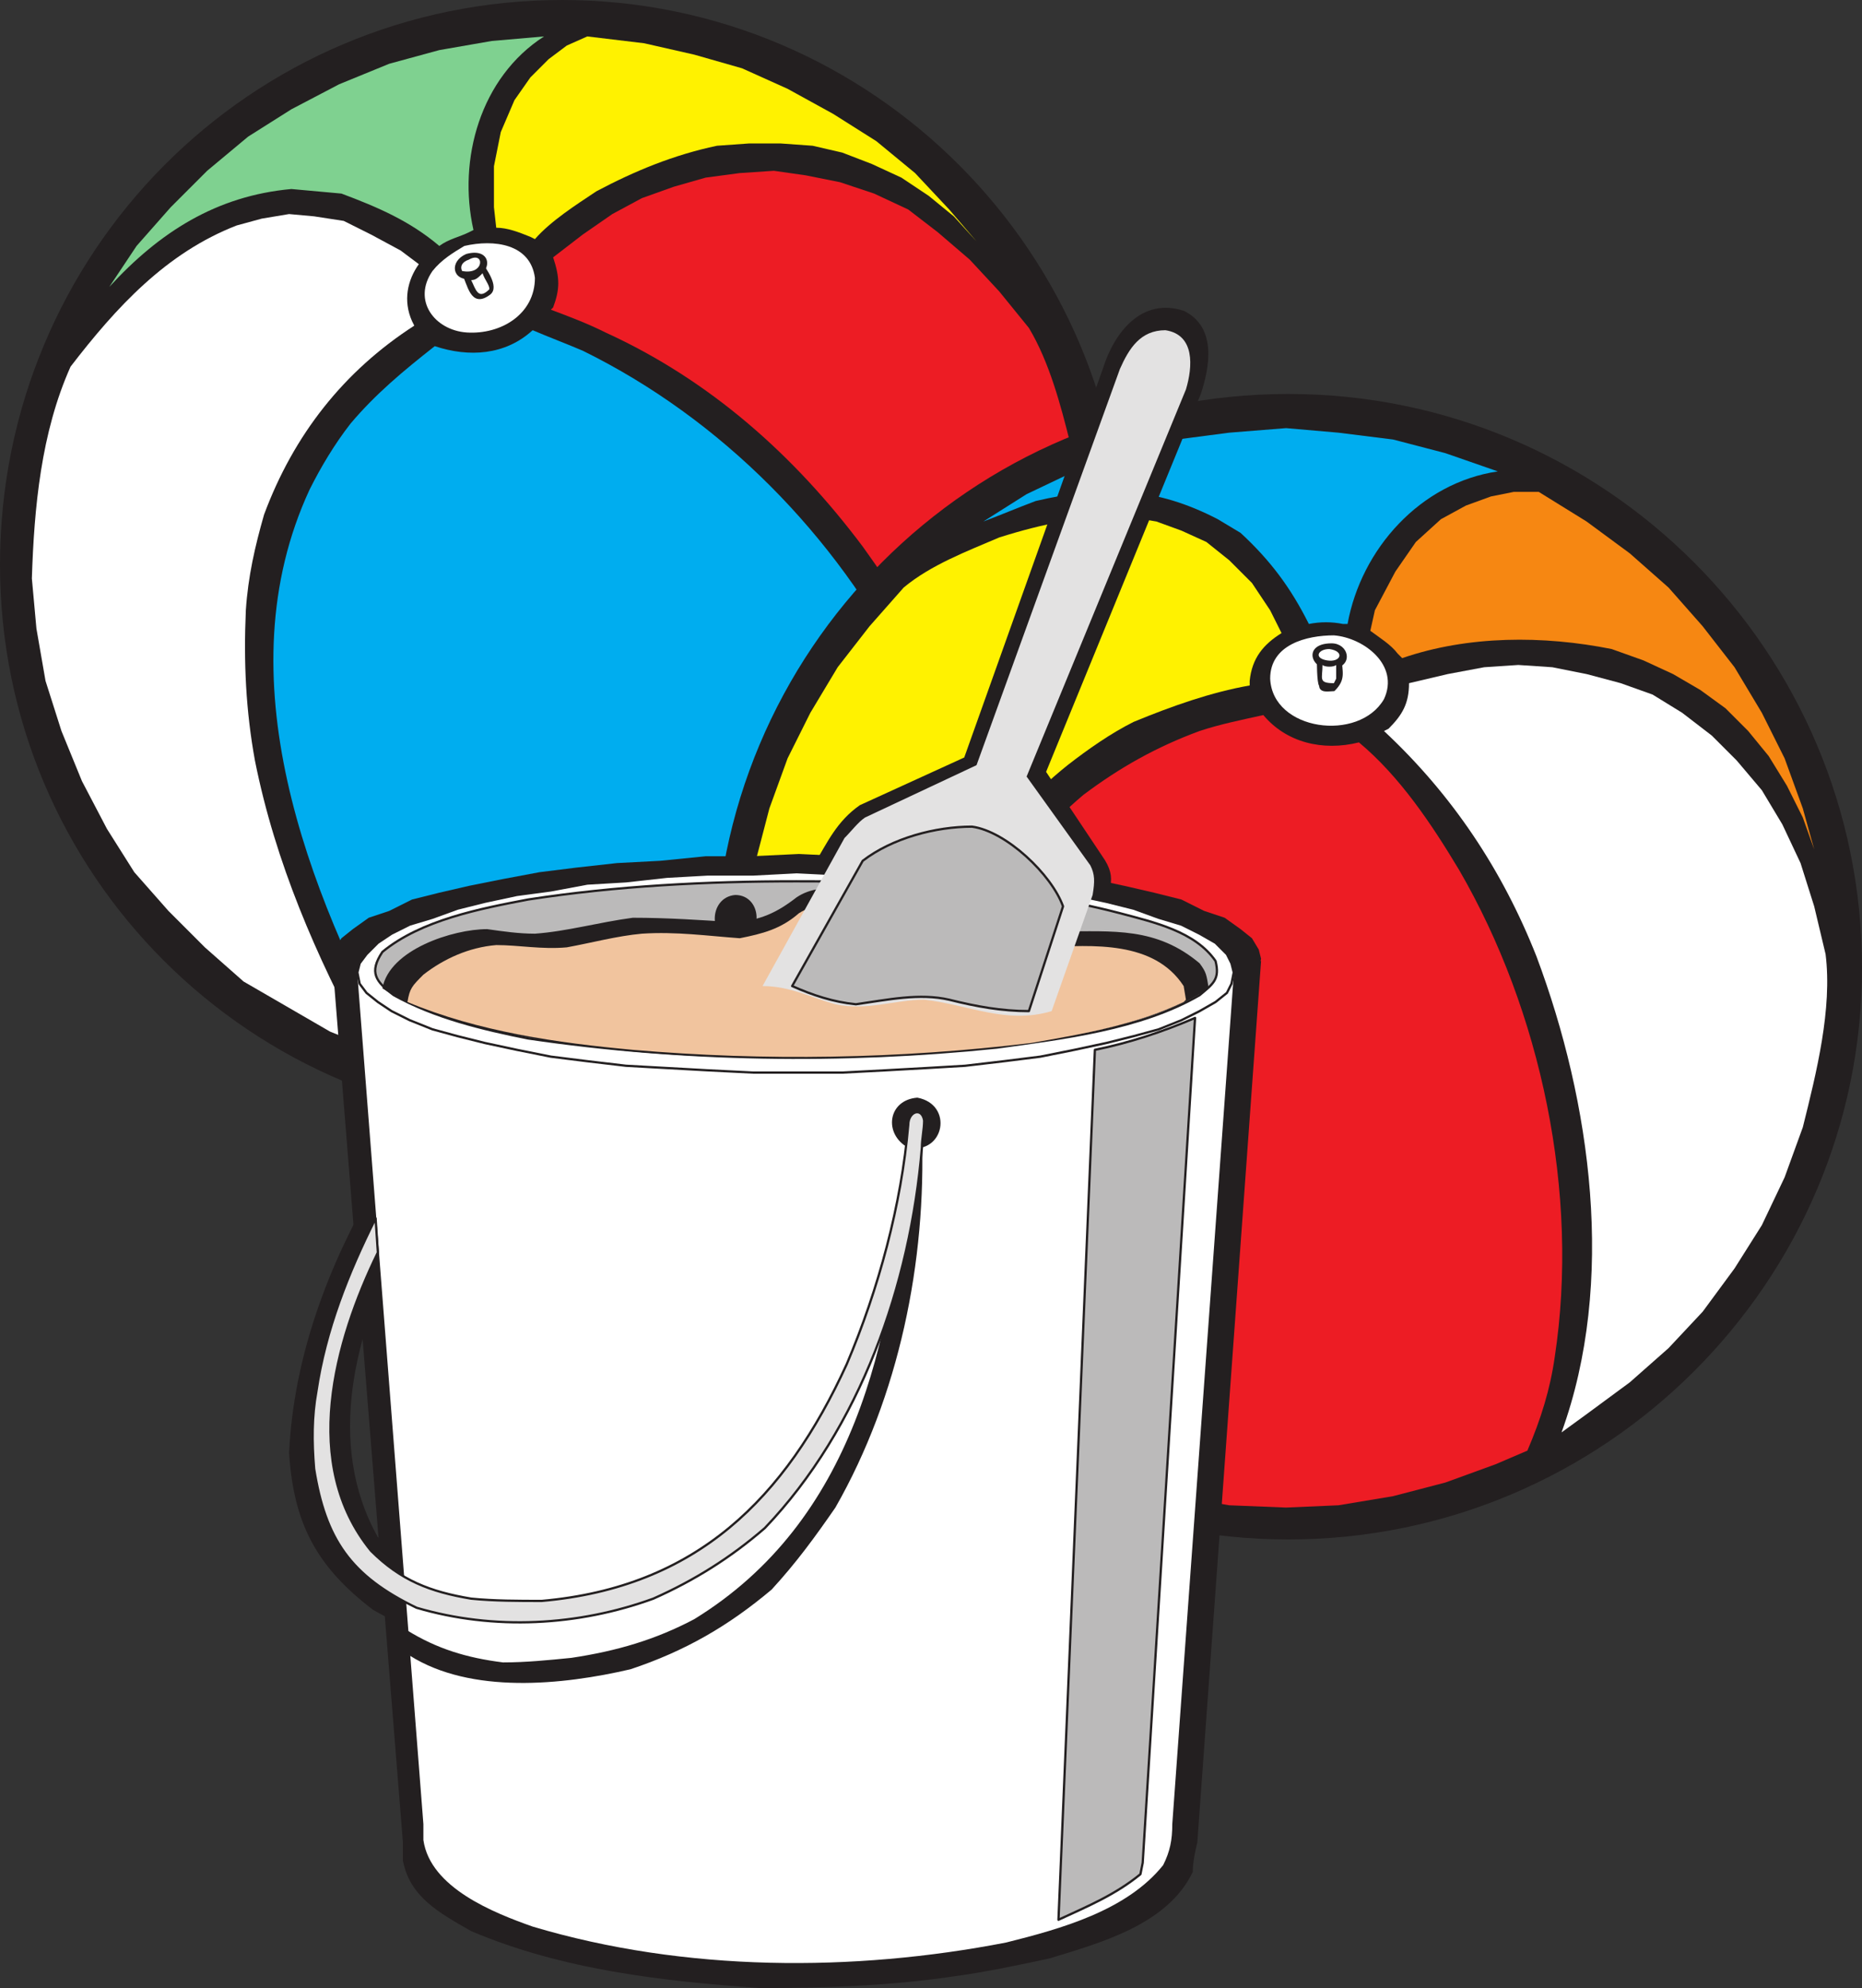 <svg xmlns="http://www.w3.org/2000/svg" width="613.5" height="654.75"><rect width="100%" height="100%" fill="#333333" stroke="none"/><path fill="#231f20" fill-rule="evenodd" d="M185.25 370.5c102 0 185.25-82.5 185.25-184.5 0-102.75-83.25-186-185.25-186C82.5 0 0 83.25 0 186c0 102 82.5 184.5 185.25 184.5"/><path fill="#7fd190" fill-rule="evenodd" d="m154.5 76.5 1.5-.75C150.75 52.5 158.25 25.5 179.25 12L162 13.5l-17.25 3-16.5 4.5-16.5 6.75L96 36l-14.25 9-13.5 11.25-12 12L45 81l-9 13.5c16.5-18 35.25-30 60-32.25l16.5 1.5c12 4.5 22.5 9 32.25 17.25 3-2.25 6.75-3 9.75-4.5"/><path fill="#fff" fill-rule="evenodd" d="M135.75 105.75c-3-6.75-1.5-13.5 2.25-18.75l-6-4.5-9.75-5.25-9-4.5-9.75-1.5-8.25-.75-9 1.5L78 74.25c-23.25 9-39.75 27-54.75 46.5-9.75 21.75-12 46.5-12.75 69.75L12 207l3 17.25 5.25 16.5 6.75 16.5L35.25 273l9 14.25L55.5 300l12 12 12.75 11.25 28.5 16.5 11.25 4.5c-15.75-29.25-29.25-60-36-93.75-3-16.5-3.75-32.25-3-49.5.75-11.25 3-21 6-31.5 9.75-26.25 26.25-47.25 49.5-62.25l-.75-1.5"/><path fill="#ed1c24" fill-rule="evenodd" d="m182.25 101.25-.75.75c6 2.25 12 4.5 18 7.5 34.5 15.75 62.25 40.5 84.75 70.5 21.75 30 40.5 66 42.75 103.5l5.25-9 7.5-14.25 6.75-15 5.25-16.5 3-15.75 2.25-16.5.75-17.25-1.5-16.5-3.75-17.25c-3-12-6.75-26.25-13.5-37.5l-9.75-12-9.75-10.5-10.5-9-9.75-7.5L288 63.75 276.75 60l-11.25-2.25-10.5-1.5-11.25.75-11.25 1.5-10.5 3-10.5 3.75-9.75 5.25-9.75 6.75-9.75 7.5c2.25 6.75 2.25 10.5 0 16.5"/><path fill="#fff200" fill-rule="evenodd" d="M174.75 78c-3.75-1.5-7.5-3-11.25-3l-.75-6.75v-13.5L165 43.5l4.5-10.5 5.25-7.5 6-6 6-4.5 6.75-3 18.75 2.25 16.5 3.75 15.75 4.5 15 6.75 15 8.25 14.25 9L301.5 57l11.25 12 9 10.5-7.5-8.25L306 64.5l-9-6-9.75-4.5-9.75-3.75-9.75-2.25-10.5-.75h-10.5l-10.5.75c-14.25 3-27 8.25-39.75 15-6.75 4.5-15 9.75-20.25 15.75l-1.5-.75"/><path fill="#00adef" fill-rule="evenodd" d="m319.5 293.25-7.5 8.25-11.25 12-13.5 10.5-14.25 9-15.75 9-16.5 6-16.5 4.5-17.25 3-17.25 1.5h-16.5l-16.5-2.25-16.5-3.75-9-2.25c-30-55.5-57.75-126-29.25-187.5 3.75-7.5 8.25-15 13.5-21.75 8.25-9.75 17.25-17.25 27.75-25.5 11.25 3.75 23.25 3 32.25-5.25 5.25 2.25 11.25 4.5 16.5 6.75 45.75 22.5 83.25 60.75 106.5 105.75 11.25 22.5 20.25 46.5 21 72"/><path fill="#231f20" fill-rule="evenodd" d="M424.5 507c104.25 0 189-84.75 189-188.25 0-104.25-84.75-189-189-189-105 0-189 84.75-189 189 0 103.5 84 188.25 189 188.25"/><path fill="#fff" fill-rule="evenodd" d="M153 81c9.75-2.25 21.75-.75 23.25 10.5 0 12-11.25 18.75-22.5 18-10.5-.75-18-10.5-11.25-20.25 3-3.75 6.75-6 10.5-8.25"/><path fill="#231f20" fill-rule="evenodd" d="M158.25 86.25c1.5 2.25 6 8.25 3 10.5-6 4.5-6.75-3-9-7.5l6-3"/><path fill="none" stroke="#231f20" stroke-linecap="round" stroke-linejoin="round" stroke-miterlimit="10" stroke-width=".75" d="M158.25 86.25c1.5 2.25 6 8.25 3 10.5-6 4.5-6.75-3-9-7.5zm0 0"/><path fill="#231f20" fill-rule="evenodd" d="M153.75 84c8.25-2.25 8.25 6 1.5 7.5-6 .75-6.75-5.25-1.5-7.5"/><path fill="none" stroke="#231f20" stroke-linecap="round" stroke-linejoin="round" stroke-miterlimit="10" stroke-width=".75" d="M153.75 84c8.25-2.25 8.25 6 1.5 7.5-6 .75-6.75-5.25-1.5-7.5zm0 0"/><path fill="#fff" fill-rule="evenodd" d="M159 90c.75 2.25 2.25 3.75 2.25 5.25-3.75 3.75-4.5 0-6-3 1.5 0 2.25-.75 3.75-2.25m-4.5-4.5c5.25-3 5.25 5.25-2.25 3.75-.75-1.5 0-3 2.25-3.75"/><path fill="#00adef" fill-rule="evenodd" d="M442.5 205.5h1.5c4.5-24.75 24-46.5 49.5-50.25l-17.25-6-17.25-4.5-18-2.25-17.25-1.5-18.75 1.5-17.25 2.25-17.25 4.5-16.5 6-15.75 7.5-14.25 9c6-2.25 11.25-4.5 17.25-6.75 22.5-5.25 39.75-4.5 60 6l7.5 4.5c9.75 9 16.5 18 22.5 30 3.75-.75 7.5-.75 11.25 0"/><path fill="#fff200" fill-rule="evenodd" d="M411.75 224.25c.75-7.5 4.5-12 10.5-15.75l-3.75-7.5-6-9-7.5-7.5-7.5-6-8.25-3.75-8.25-3-9-1.5c-14.25-.75-28.5 2.25-42.75 6.75-10.5 4.5-22.5 9-31.5 16.5l-11.25 12.75-10.5 13.5-9 15-7.5 15-6 16.5-4.5 17.25-2.25 17.25-1.5 18.75 1.5 17.25L249 354l4.5 17.25 6 16.5 7.5 15.75 9 14.25L286.5 432l7.5 9c0-9 0-18-.75-27-3-58.5 9.75-123 58.5-162 6.75-5.25 14.25-10.5 21.75-14.25 12.75-5.25 25.5-9.75 38.25-12v-1.5"/><path fill="#fff" fill-rule="evenodd" d="m457.5 240-1.5.75c22.5 21 39 45.75 50.25 74.25 18 48 26.25 107.25 8.25 156.75l8.25-6 14.25-10.5L549.75 444 561 432l10.5-14.25 9-14.25 7.5-15.75 6-16.5c4.5-18 9.75-39 7.5-57l-3.75-15.75-4.5-14.25-6-12.75-6.75-11.25-8.25-9.75-8.25-8.25-9.75-7.5-9.75-6L534 225l-11.25-3-11.25-2.25-11.25-.75-11.25.75-12 2.25-12.75 3c0 6.75-2.25 10.5-6.75 15"/><path fill="#f68712" fill-rule="evenodd" d="M460.5 215.25c-2.25-3-6-5.25-9-7.5L453 201l6.75-12.75 6.75-9.75 8.25-7.5 8.25-4.5 8.25-3 7.5-1.5H507l15.75 9.75 14.25 10.5 12.75 11.25L561 206.25l10.5 13.5 9 15 7.5 15 6 16.5 3.75 13.5-3.75-10.5-5.25-10.5-6-9.75-6.75-8.25-7.5-7.5-8.25-6-9-5.25-9.75-4.5-10.5-3.75c-22.5-4.5-47.25-4.5-69 3l-1.5-1.5"/><path fill="#ed1c24" fill-rule="evenodd" d="m503.25 477.75-10.5 4.5-16.5 6-17.25 4.5-18 3-17.25.75-18.75-.75-17.25-3-17.25-4.5-16.5-6-15.75-7.5-15-9-13.5-10.5-6.75-6c0-8.25-.75-17.25-.75-25.5-1.5-57.75 8.25-123 54.75-162 12-9 24-15.75 38.25-21 6.75-2.25 14.25-3.75 21-5.25 7.5 9 19.5 12 31.5 9 13.5 11.25 24 27 33 42 27 46.5 39.75 106.5 31.5 160.5-1.5 10.5-4.5 20.25-9 30.75"/><path fill="#fff" fill-rule="evenodd" d="M439.5 209.25c9.75.75 21.75 9.75 16.5 21-8.25 14.25-36.75 10.5-37.5-6.75 0-11.25 12-14.25 21-14.25"/><path fill="#231f20" fill-rule="evenodd" d="M441.75 216.75c0 4.5 1.5 6.75-2.25 10.5-1.5 0-4.5.75-4.5-1.5-.75-.75-.75-8.25-.75-9h7.5"/><path fill="none" stroke="#231f20" stroke-linecap="round" stroke-linejoin="round" stroke-miterlimit="10" stroke-width=".75" d="M441.75 216.75c0 4.5 1.5 6.75-2.25 10.5-1.5 0-4.5.75-4.5-1.5-.75-.75-.75-8.25-.75-9zm0 0"/><path fill="#231f20" fill-rule="evenodd" d="M438.75 212.25c5.25 0 6.75 6.75.75 7.5-6.75 1.5-10.5-7.5-.75-7.5"/><path fill="none" stroke="#231f20" stroke-linecap="round" stroke-linejoin="round" stroke-miterlimit="10" stroke-width=".75" d="M438.75 212.25c5.25 0 6.75 6.75.75 7.5-6.75 1.5-10.5-7.5-.75-7.5zm0 0"/><path fill="#fff" fill-rule="evenodd" d="M440.25 219v4.5l-.75 1.5c-5.25 0-3.75-1.5-3.75-6 .75.75 3.75.75 4.5 0m-2.25-5.25c5.25.75 3.75 4.5-.75 3.75s-3-3.75.75-3.75"/><path fill="#231f20" fill-rule="evenodd" d="M365.25 293.25c.75-3.75.75-6-1.5-9.75l-19.5-29.25 51-124.5c3-9 5.25-21.75-5.25-27-13.5-4.5-22.5 6.75-26.25 18.75L318 249.75l-34.5 15.75c-7.5 5.25-10.5 12-15 19.5l96.75 8.25"/><path fill="none" stroke="#231f20" stroke-linecap="round" stroke-linejoin="round" stroke-miterlimit="10" stroke-width=".75" d="M365.25 293.25c.75-3.75.75-6-1.5-9.75l-19.5-29.25 51-124.5c3-9 5.25-21.75-5.25-27-13.5-4.5-22.5 6.75-26.25 18.75L318 249.75l-34.5 15.75c-7.5 5.25-10.5 12-15 19.5zm0 0"/><path fill="#231f20" fill-rule="evenodd" d="M109.5 316.5h306l-21 290.25c-.75 3-1.5 6.75-1.5 9.75-8.25 17.25-30 23.25-47.25 28.5-10.5 2.25-21 4.5-32.25 6-20.25 3-42 3.75-63 3.75-32.25-2.25-65.25-6-95.25-18.75-10.5-6-20.25-11.25-22.5-23.25v-6L109.5 316.5"/><path fill="#231f20" fill-rule="evenodd" d="M263.25 281.25 279 282h15l14.25 1.5 13.5.75 13.5 1.5 12.75 1.5 12 2.25 10.5 2.25 9.75 2.25 9 2.25 7.5 3.75 6.75 2.25 5.25 3.75 3.75 3 2.25 3.75.75 3-.75 3.75-2.25 3-3.75 3.75-5.25 3-6.75 3-7.5 2.25-9 3-9.75 2.25L360 342l-12 2.25-12.75 1.5-27 3-14.25.75h-15l-15.75.75-15.75-.75h-15l-15-.75-14.25-1.5-13.5-1.5-12-1.5-12-2.25-11.25-2.25-9.75-2.25-9-3-7.5-2.25-6.75-3-5.25-3-3.75-3.75-2.25-3-.75-3.75.75-3 2.25-3.75 3.75-3 5.25-3.75 6.75-2.25 7.5-3.75 9-2.25 9.75-2.25 11.25-2.25 12-2.25 12-1.5 13.5-1.5 14.25-.75 15-1.5h15l15.75-.75m-132 253.5-8.25-4.5c-18.75-14.25-26.25-28.5-27.75-51.75C96.75 447 108 417 123.75 390l8.25 19.5c-15 29.25-24.75 66-7.5 96.75l5.25 3.75 1.5 24.75"/><path fill="#fff" fill-rule="evenodd" d="M386.25 600.75c0 5.25-.75 9-3 13.5-12 15-33.75 21-51.75 25.5-50.25 9.75-105.75 9.75-156-5.25-12.75-4.5-33.75-12.75-36-28.5v-5.25L117.75 321H406.5l-20.25 279.75"/><path fill="#fff" fill-rule="evenodd" d="m262.5 287.25 15 .75h14.25l13.5.75 12.75 1.5 12.75.75 12 2.25 11.25 1.5 10.5 2.25 9 2.25 8.25 3 7.5 2.25 6 3 5.25 3 3.75 3.75 1.5 3 .75 3-.75 3.75-1.5 3-3.75 3-5.25 3-6 3-7.5 3-8.25 2.25-9 2.25-10.5 2.25-11.25 2.25-12 1.5L318 351l-12.75.75-13.5.75-14.25.75h-29.25l-15-.75-27-1.5-12.75-1.5-12-1.5-11.25-2.25-10.5-2.25-9-2.25-8.25-2.25-7.5-3-6-3-4.5-3-3.75-3-2.25-3-.75-3.75.75-3 2.25-3 3.75-3.75 4.5-3 6-3 7.5-2.25 8.25-3 9-2.25 10.5-2.25 11.25-1.5 12-2.25 12.75-.75 13.5-1.5 13.5-.75h15l14.25-.75"/><path fill="none" stroke="#231f20" stroke-linecap="round" stroke-linejoin="round" stroke-miterlimit="10" stroke-width=".75" d="m262.5 287.25 15 .75h14.25l13.5.75 12.75 1.5 12.75.75 12 2.25 11.25 1.5 10.5 2.25 9 2.25 8.25 3 7.5 2.25 6 3 5.25 3 3.75 3.75 1.5 3 .75 3-.75 3.75-1.5 3-3.75 3-5.25 3-6 3-7.5 3-8.25 2.25-9 2.25-10.5 2.25-11.25 2.25-12 1.5L318 351l-12.75.75-13.5.75-14.25.75h-29.25l-15-.75-27-1.5-12.75-1.5-12-1.5-11.25-2.25-10.5-2.25-9-2.25-8.25-2.25-7.5-3-6-3-4.5-3-3.75-3-2.25-3-.75-3.75.75-3 2.25-3 3.75-3.75 4.5-3 6-3 7.5-2.25 8.25-3 9-2.25 10.5-2.25 11.25-1.5 12-2.25 12.75-.75 13.5-1.5 13.5-.75h15zm0 0"/><path fill="#231f20" fill-rule="evenodd" d="M302.25 361.5c12 2.25 9 18.75-3 16.5-8.25-4.5-6.75-15.75 3-16.5"/><path fill="#231f20" fill-rule="evenodd" d="M165.75 547.5c7.5 0 15-.75 22.5-1.5 15-2.25 27.75-6 40.5-12.75 52.5-32.25 65.25-91.5 69.75-148.5l5.25-11.25c1.5 42-7.5 86.25-28.5 123-6.75 9.75-12.75 18-21 27-14.25 12-28.5 20.25-46.5 26.25-22.5 5.25-52.5 8.25-72.75-4.5l-.75-8.25c9.75 6 19.5 9 31.5 10.5"/><path fill="#e3e2e2" fill-rule="evenodd" d="M155.25 526.5c7.5.75 15.75.75 23.25.75 51-4.5 80.25-33.75 100.5-78 10.5-24.75 18-52.5 20.25-78.75 0-4.5 4.5-6 5.25-1.5 0 3-.75 6-.75 9C300 423 283.5 470.25 252 503.25c-11.25 9.75-23.25 17.25-36.75 23.25-24.75 9-52.5 10.5-78 3-21.75-10.5-30-22.5-33.75-45.75-.75-9-.75-17.25.75-25.5 3-20.25 10.5-39 19.5-57l.75 11.25c-14.25 29.25-25.5 69.75-2.25 98.25 9.75 9.75 19.5 13.5 33 15.75"/><path fill="none" stroke="#231f20" stroke-linecap="round" stroke-linejoin="round" stroke-miterlimit="10" stroke-width=".75" d="M155.25 526.5c7.5.75 15.75.75 23.25.75 51-4.5 80.25-33.75 100.5-78 10.5-24.75 18-52.5 20.25-78.75 0-4.5 4.5-6 5.25-1.5 0 3-.75 6-.75 9C300 423 283.5 470.25 252 503.25c-11.25 9.75-23.25 17.25-36.75 23.25-24.75 9-52.5 10.5-78 3-21.75-10.5-30-22.5-33.75-45.75-.75-9-.75-17.25.75-25.5 3-20.25 10.5-39 19.5-57l.75 11.25c-14.25 29.25-25.5 69.75-2.25 98.25 9.75 9.75 19.5 13.5 33 15.75zm0 0"/><path fill="#bbbaba" fill-rule="evenodd" d="M262.5 290.25c36 0 72 1.5 106.5 10.5 11.25 3 24.75 6 31.5 15.75 1.5 6-.75 7.5-5.25 11.25-19.5 11.25-45 14.25-66.75 17.25-51 5.25-103.5 4.5-154.5-3-15-3-30.75-6.75-44.25-14.25-6-4.5-8.25-7.5-3.75-14.25 12.75-10.5 32.25-14.25 48-17.25 29.25-4.5 58.5-6 88.5-6"/><path fill="none" stroke="#231f20" stroke-linecap="round" stroke-linejoin="round" stroke-miterlimit="10" stroke-width=".75" d="M262.5 290.25c36 0 72 1.5 106.5 10.5 11.25 3 24.75 6 31.5 15.75 1.5 6-.75 7.5-5.25 11.25-19.5 11.25-45 14.25-66.75 17.25-51 5.25-103.5 4.5-154.5-3-15-3-30.75-6.75-44.25-14.25-6-4.5-8.25-7.5-3.75-14.25 12.75-10.5 32.25-14.25 48-17.25 29.25-4.5 58.5-6 88.5-6zm0 0"/><path fill="#231f20" fill-rule="evenodd" d="M242.25 294.75c9 0 9.75 14.25 0 15-9 0-9-14.25 0-15"/><path fill="#231f20" fill-rule="evenodd" d="M398.25 325.5c-9 6-18.75 9-28.5 12-21.75 5.25-44.25 8.25-66 9.75-49.5 2.25-100.5 2.25-149.25-9.75-9.75-3-19.5-6-28.5-12 2.25-12.75 23.25-19.5 34.5-19.5 5.25.75 10.5 1.5 15.75 1.5 10.5-.75 21-3.75 32.25-5.25 11.25 0 22.5.75 33.75 1.5 8.25-.75 13.5-3 20.25-8.25 9-6 21.75-1.5 31.5 1.5 13.5 3.75 26.25 7.5 41.25 9l14.25.75c17.25 0 31.5-1.5 45.75 10.5 2.25 3 2.25 3.75 3 8.25"/><path fill="#f1c49e" fill-rule="evenodd" d="m390.75 329.25-.75.75c-15.75 7.5-33 10.5-50.25 13.5-43.5 5.25-87.75 6-131.25 2.25-24.75-2.25-51-6-74.25-15.75.75-4.5 1.5-5.25 5.25-9 6.75-5.25 15-9 24-9.75 7.5 0 15 1.5 23.25.75 8.25-1.5 16.5-3.75 24.75-4.5 11.25-.75 21.75.75 32.25 1.5 7.5-1.5 13.5-3 19.5-8.25 10.5-6.75 26.25.75 37.5 3.75 14.25 4.5 28.5 6.75 43.5 7.5 15.75-.75 36-2.25 45.75 12.75l.75 4.5"/><path fill="#bbbaba" fill-rule="evenodd" d="M360.75 345.75c11.25-2.25 22.5-6 33-10.5L376.5 613.5l-.75 3.75c-8.25 6.75-17.25 10.5-27 15l12-286.5"/><path fill="none" stroke="#231f20" stroke-linecap="round" stroke-linejoin="round" stroke-miterlimit="10" stroke-width=".75" d="M360.75 345.75c11.25-2.25 22.5-6 33-10.5L376.5 613.5l-.75 3.75c-8.25 6.75-17.25 10.5-27 15zm0 0"/><path fill="#e3e2e2" fill-rule="evenodd" d="M251.25 324.75c9 0 15.75 3.75 24 6 10.5 2.25 19.5-1.5 29.25-1.5 14.25 1.5 27 8.25 42 3.75l13.5-38.25c.75-4.5.75-6.75-.75-9.75l-21-29.25 52.5-127.5c2.25-7.5 3-18-6.75-19.5-8.25 0-12 6-15 12.75L321.75 252 285 269.25c-2.25 1.5-4.5 4.5-6.75 6.75l-27 48.75"/><path fill="#bbbaba" fill-rule="evenodd" d="m261 324.75 23.25-41.25c9.75-7.5 24-11.25 36-11.25 11.25 1.5 26.25 15.75 30 26.25L339 333c-9 0-17.25-1.5-26.25-3.75-9.75-2.25-20.25 0-30.75 1.5-7.5-.75-14.25-3-21-6"/><path fill="none" stroke="#231f20" stroke-linecap="round" stroke-linejoin="round" stroke-miterlimit="10" stroke-width=".75" d="m261 324.75 23.25-41.25c9.75-7.5 24-11.25 36-11.25 11.25 1.5 26.25 15.75 30 26.25L339 333c-9 0-17.25-1.5-26.25-3.75-9.75-2.25-20.25 0-30.75 1.5-7.5-.75-14.25-3-21-6zm0 0"/></svg>
